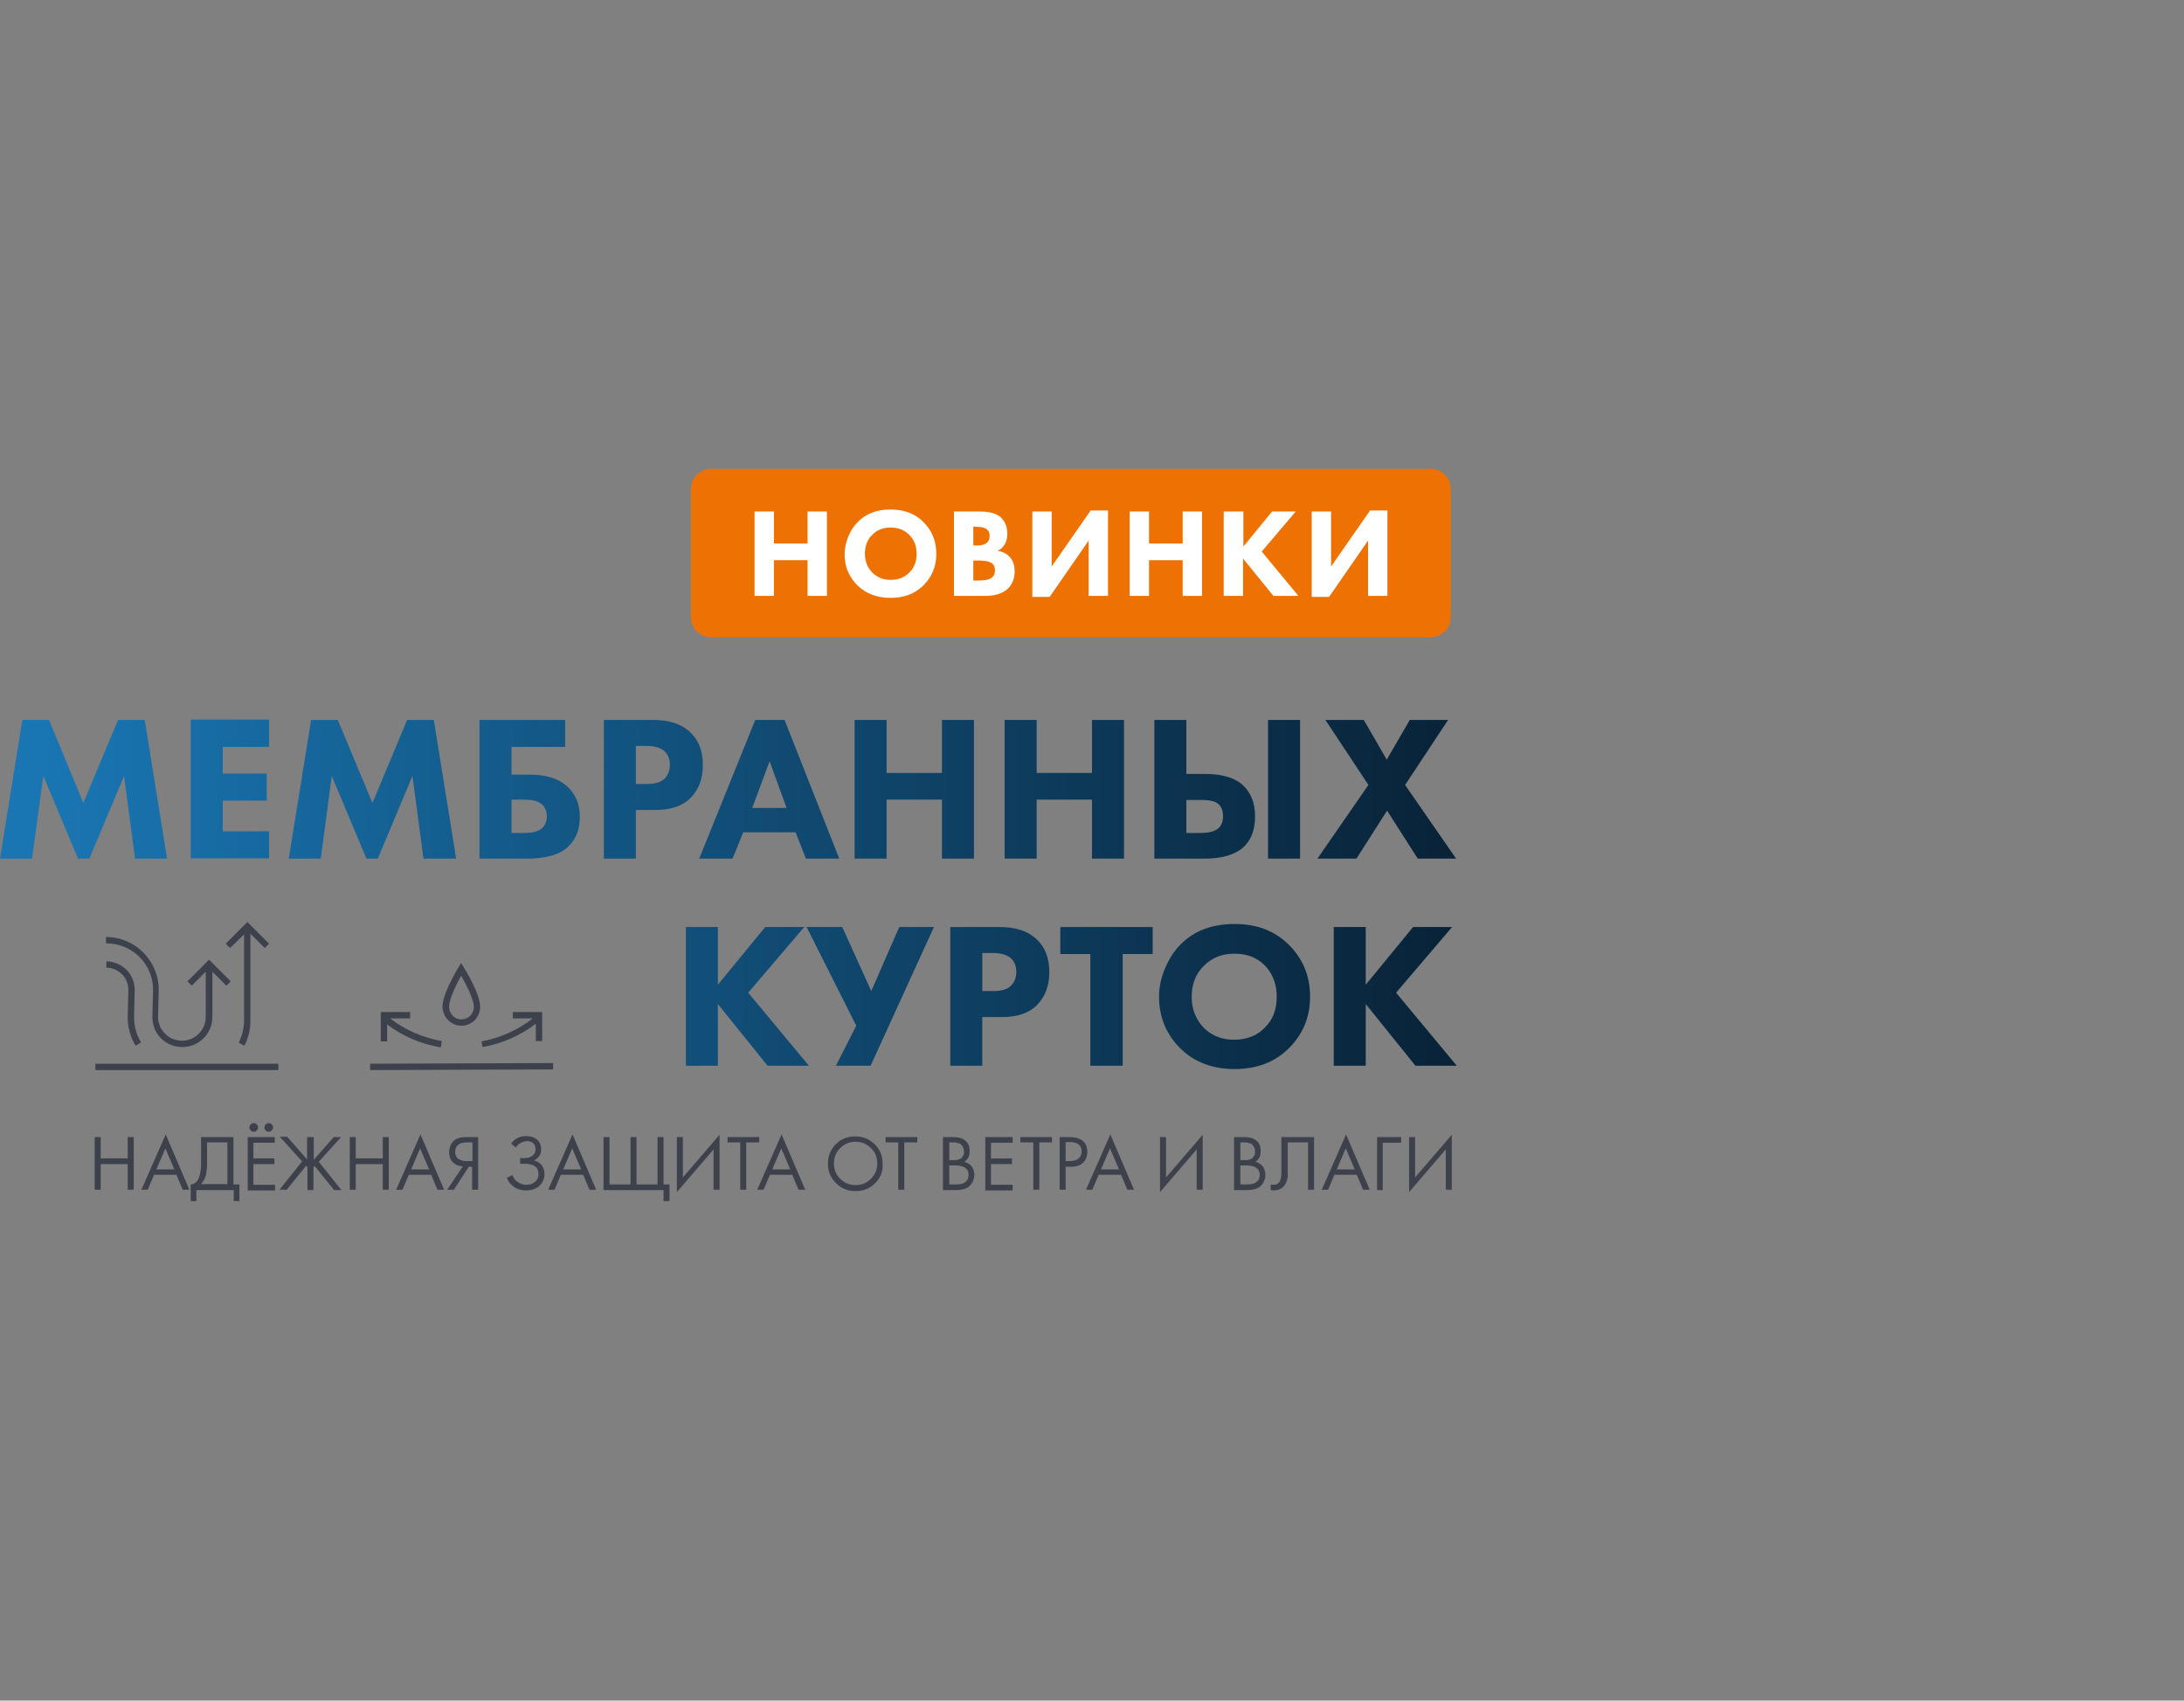 <?xml version="1.0" encoding="utf-8"?>
<!-- Generator: Adobe Illustrator 28.2.0, SVG Export Plug-In . SVG Version: 6.00 Build 0)  -->
<svg version="1.1" id="Layer_1" xmlns="http://www.w3.org/2000/svg" xmlns:xlink="http://www.w3.org/1999/xlink" x="0px" y="0px"
	 viewBox="0 0 655 510" style="enable-background:new 0 0 655 510;" xml:space="preserve">
<rect x="0" y="0" width="655" height="510" fill="#808080" stroke="none"/>
<style type="text/css">
	.st0{enable-background:new    ;}
	.st1{fill:#3D414C;}
	.st2{fill:url(#SVGID_1_);}
	.st3{fill:#EE7203;}
	.st4{fill:#FFFFFF;}
	.st5{display:none;}
	.st6{display:inline;opacity:0.4;fill:#D9D9D9;enable-background:new    ;}
</style>
<g id="Имидж">
	<g class="st0">
		<path class="st1" d="M30.2,341v6.4h8.1V341h1.8v15.8h-1.8v-7.7h-8.1v7.7h-1.8V341H30.2z"/>
		<path class="st1" d="M54.8,356.8l-1.9-4.5h-6.7l-1.9,4.5h-1.9l7.3-16.6l7.1,16.6H54.8z M46.9,350.7h5.4l-2.7-6.3L46.9,350.7z"/>
		<path class="st1" d="M60.4,341H70v14.2h1.8v5h-1.7v-3.3H58.9v3.3h-1.7v-5c0.5,0,1-0.2,1.5-0.6s0.8-0.9,1-1.6
			c0.4-1,0.6-2.4,0.6-4.2V341z M62.1,342.6v6.2c0,1.9-0.2,3.4-0.6,4.4c-0.3,0.7-0.7,1.3-1.2,1.9h7.9v-12.5H62.1z"/>
		<path class="st1" d="M82.4,341v1.7H76v4.7h6.3v1.7H76v6.2h6.5v1.7h-8.2V341H82.4z M75.2,339c-0.2-0.2-0.4-0.5-0.4-0.9
			c0-0.3,0.1-0.6,0.4-0.9s0.5-0.4,0.9-0.4c0.3,0,0.6,0.1,0.9,0.4c0.2,0.2,0.4,0.5,0.4,0.9c0,0.3-0.1,0.6-0.4,0.9
			c-0.2,0.2-0.5,0.4-0.9,0.4C75.7,339.4,75.4,339.3,75.2,339z M79.7,339c-0.2-0.2-0.4-0.5-0.4-0.9c0-0.3,0.1-0.6,0.4-0.9
			c0.2-0.2,0.5-0.4,0.9-0.4c0.3,0,0.6,0.1,0.9,0.4s0.4,0.5,0.4,0.9c0,0.3-0.1,0.6-0.4,0.9s-0.5,0.4-0.9,0.4
			C80.2,339.4,79.9,339.3,79.7,339z"/>
		<path class="st1" d="M92.3,341h1.8v6.8l6-6.8h2.2l-6.7,7.4l6.8,8.5h-2.2l-5.8-7.2l-0.4,0.4v6.8h-1.8V350l-0.4-0.4l-5.8,7.2h-2.2
			l6.8-8.5l-6.7-7.4h2.2l6,6.8V341z"/>
		<path class="st1" d="M106.7,341v6.4h8.1V341h1.8v15.8h-1.8v-7.7h-8.1v7.7h-1.8V341H106.7z"/>
		<path class="st1" d="M131.2,356.8l-1.9-4.5h-6.7l-1.9,4.5h-1.9l7.3-16.6l7.1,16.6H131.2z M123.3,350.7h5.4l-2.7-6.3L123.3,350.7z"
			/>
		<path class="st1" d="M134.1,356.8l4.7-7c-1.1-0.1-2-0.4-2.7-1c-0.9-0.7-1.4-1.8-1.4-3.2c0-1.3,0.4-2.4,1.1-3.2
			c0.9-1,2.2-1.4,3.9-1.4h3.7v15.8h-1.8v-6.9h-1l-4.5,6.9H134.1z M141.7,342.6H140c-1.3,0-2.2,0.3-2.7,0.8c-0.5,0.5-0.8,1.2-0.8,2
			c0,0.9,0.3,1.6,0.9,2.1c0.6,0.4,1.4,0.7,2.4,0.7h1.9V342.6z"/>
		<path class="st1" d="M154.7,344.1l-1.4-1.1c1-1.5,2.5-2.3,4.5-2.3c1.4,0,2.5,0.4,3.3,1.1c0.8,0.7,1.2,1.7,1.2,2.9
			c0,0.8-0.2,1.5-0.6,2c-0.4,0.6-0.9,1-1.6,1.3c1,0.2,1.8,0.7,2.4,1.5c0.5,0.7,0.8,1.6,0.8,2.6c0,1.6-0.7,2.9-2,3.9
			c-1,0.7-2.2,1-3.6,1c-1.4,0-2.6-0.4-3.6-1.1s-1.7-1.6-2.1-2.7l1.7-0.8c0.3,0.9,0.8,1.6,1.6,2.1s1.6,0.8,2.5,0.8
			c1,0,1.8-0.2,2.4-0.7c0.9-0.6,1.3-1.4,1.3-2.5c0-2.1-1.4-3.1-4.2-3.1H156v-1.7h1.4c1,0,1.8-0.3,2.4-0.8c0.6-0.5,0.8-1.1,0.8-1.9
			c0-0.7-0.2-1.2-0.6-1.7c-0.5-0.5-1.2-0.7-2.1-0.7C156.6,342.4,155.5,342.9,154.7,344.1z"/>
		<path class="st1" d="M176.8,356.8l-1.9-4.5h-6.7l-1.9,4.5h-1.9l7.3-16.6l7.1,16.6H176.8z M168.9,350.7h5.4l-2.7-6.3L168.9,350.7z"
			/>
		<path class="st1" d="M181,356.8V341h1.8v14.2h6.3V341h1.8v14.2h6.3V341h1.8v14.2h1.8v5H199v-3.3H181z"/>
		<path class="st1" d="M214,356.8v-12.1l-11,12.8V341h1.8v12.1l11-12.8v16.5H214z"/>
		<path class="st1" d="M227.6,342.6h-3.8v14.2H222v-14.2h-3.8V341h9.5V342.6z"/>
		<path class="st1" d="M239.5,356.8l-1.9-4.5h-6.7l-1.9,4.5h-1.9l7.3-16.6l7.1,16.6H239.5z M231.6,350.7h5.4l-2.7-6.3L231.6,350.7z"
			/>
		<path class="st1" d="M262.5,354.8c-1.6,1.6-3.5,2.4-5.9,2.4s-4.3-0.8-5.9-2.4c-1.6-1.6-2.4-3.5-2.4-5.8c0-2.3,0.8-4.3,2.4-5.9
			c1.6-1.6,3.5-2.3,5.8-2.3c2.3,0,4.2,0.8,5.8,2.3c1.6,1.6,2.4,3.5,2.4,5.9C264.9,351.2,264.1,353.2,262.5,354.8z M261.2,344.3
			c-1.3-1.3-2.8-1.9-4.6-1.9s-3.3,0.6-4.6,1.9c-1.3,1.3-1.9,2.8-1.9,4.6s0.6,3.4,1.9,4.6c1.3,1.3,2.8,1.9,4.6,1.9s3.3-0.6,4.6-1.9
			c1.3-1.3,1.9-2.8,1.9-4.6S262.5,345.5,261.2,344.3z"/>
		<path class="st1" d="M275,342.6h-3.8v14.2h-1.8v-14.2h-3.8V341h9.5V342.6z"/>
		<path class="st1" d="M282.9,341h2.9c1.6,0,2.8,0.3,3.6,1c1,0.7,1.4,1.8,1.4,3.3c0,1.4-0.5,2.4-1.6,3.1c1,0.3,1.8,0.8,2.3,1.5
			c0.5,0.8,0.7,1.6,0.7,2.5c0,0.7-0.2,1.4-0.5,2c-0.3,0.6-0.7,1.1-1.2,1.5c-0.9,0.7-2.2,1-3.8,1h-3.9V341z M284.7,342.6v5.3h1.3
			c0.2,0,0.5,0,0.7,0c0.2,0,0.5-0.1,0.8-0.2c0.3-0.1,0.6-0.2,0.8-0.4c0.2-0.2,0.4-0.4,0.6-0.8c0.2-0.3,0.2-0.8,0.2-1.2
			c0-0.5-0.1-0.9-0.3-1.3s-0.4-0.6-0.6-0.8c-0.2-0.2-0.5-0.3-0.9-0.4c-0.3-0.1-0.6-0.2-0.8-0.2c-0.2,0-0.3,0-0.5,0H284.7z
			 M284.7,349.5v5.7h2c1.3,0,2.2-0.2,2.8-0.7c0.7-0.5,1-1.2,1-2.2c0-1.1-0.5-1.8-1.4-2.3c-0.6-0.3-1.5-0.5-2.7-0.5H284.7z"/>
		<path class="st1" d="M303.7,341v1.7h-6.5v4.7h6.3v1.7h-6.3v6.2h6.5v1.7h-8.2V341H303.7z"/>
		<path class="st1" d="M315.5,342.6h-3.8v14.2h-1.8v-14.2H306V341h9.5V342.6z"/>
		<path class="st1" d="M317.8,341h2.9c1.8,0,3.1,0.4,4,1.1c1,0.8,1.4,2,1.4,3.4c0,1.2-0.4,2.3-1.2,3.1c-0.8,0.9-2.1,1.3-3.8,1.3
			h-1.5v6.9h-1.8V341z M319.6,342.6v5.6h1.4c1,0,1.9-0.3,2.5-0.8c0.6-0.5,0.9-1.2,0.9-2.1c0-1.8-1.2-2.8-3.5-2.8H319.6z"/>
		<path class="st1" d="M338.1,356.8l-1.9-4.5h-6.7l-1.9,4.5h-1.9l7.3-16.6l7.1,16.6H338.1z M330.2,350.7h5.4l-2.7-6.3L330.2,350.7z"
			/>
		<path class="st1" d="M358.9,356.8v-12.1l-11,12.8V341h1.8v12.1l11-12.8v16.5H358.9z"/>
		<path class="st1" d="M370.2,341h2.9c1.6,0,2.8,0.3,3.6,1c1,0.7,1.4,1.8,1.4,3.3c0,1.4-0.5,2.4-1.6,3.1c1,0.3,1.8,0.8,2.3,1.5
			c0.5,0.8,0.7,1.6,0.7,2.5c0,0.7-0.2,1.4-0.5,2c-0.3,0.6-0.7,1.1-1.2,1.5c-0.9,0.7-2.2,1-3.8,1h-3.9V341z M372,342.6v5.3h1.3
			c0.2,0,0.5,0,0.7,0c0.2,0,0.5-0.1,0.8-0.2c0.3-0.1,0.6-0.2,0.8-0.4c0.2-0.2,0.4-0.4,0.6-0.8c0.2-0.3,0.2-0.8,0.2-1.2
			c0-0.5-0.1-0.9-0.3-1.3s-0.4-0.6-0.6-0.8c-0.2-0.2-0.5-0.3-0.9-0.4c-0.3-0.1-0.6-0.2-0.8-0.2c-0.2,0-0.3,0-0.5,0H372z M372,349.5
			v5.7h2c1.3,0,2.2-0.2,2.8-0.7c0.7-0.5,1-1.2,1-2.2c0-1.1-0.5-1.8-1.4-2.3c-0.6-0.3-1.5-0.5-2.7-0.5H372z"/>
		<path class="st1" d="M384.5,341h9.6v15.8h-1.8v-14.2h-6.1v8.5c0,0.7,0,1.3,0,1.7c0,0.4-0.1,0.9-0.4,1.6c-0.2,0.7-0.6,1.2-1,1.6
			c-0.7,0.6-1.6,1-2.7,1c-0.3,0-0.6,0-1-0.1v-1.7c0.3,0.1,0.6,0.1,0.9,0.1c0.6,0,1.1-0.2,1.5-0.6c0.3-0.3,0.5-0.7,0.6-1.2
			c0.1-0.5,0.2-1,0.2-1.3s0-0.9,0-1.7V341z"/>
		<path class="st1" d="M408.8,356.8l-1.9-4.5h-6.7l-1.9,4.5h-1.9l7.3-16.6l7.1,16.6H408.8z M400.9,350.7h5.4l-2.7-6.3L400.9,350.7z"
			/>
		<path class="st1" d="M413,356.8V341h7.2v1.7h-5.5v14.2H413z"/>
		<path class="st1" d="M433.6,356.8v-12.1l-11,12.8V341h1.8v12.1l11-12.8v16.5H433.6z"/>
	</g>
</g>
<g id="Текст">
	<g>
		
			<linearGradient id="SVGID_1_" gradientUnits="userSpaceOnUse" x1="455.045" y1="240.65" x2="11.707" y2="240.65" gradientTransform="matrix(1 0 0 -1 0 508.85)">
			<stop  offset="0" style="stop-color:#081F32"/>
			<stop  offset="1" style="stop-color:#1976B3"/>
		</linearGradient>
		<path class="st2" d="M9.6,257.5H0l6.7-41.6h8L25,240.8l10.4-24.9h8l6.7,41.6h-9.6l-3.3-24.8l-10.4,24.8h-3.4L13,232.7L9.6,257.5z
			 M80.7,215.9v8.1H66.8v8H80v8.1H66.8v9.2h13.9v8.1H57.2v-41.6h23.5V215.9z M96.2,257.5h-9.6l6.7-41.6h8l10.4,24.9l10.4-24.9h8
			l6.7,41.6H127l-3.3-24.8l-10.4,24.8h-3.4l-10.4-24.8L96.2,257.5z M143.8,257.5v-41.6h25.7v8.1h-16.1v8.3h5.4
			c5.2,0,9.1,1.3,11.7,3.9c2.2,2.2,3.4,5.1,3.4,8.7c0,3.7-1.1,6.7-3.4,8.9c-2.5,2.5-6.7,3.7-12.5,3.7H143.8z M153.4,249.8h3.8
			c2.3,0,4.1-0.4,5.2-1.3c1.1-1,1.6-2.2,1.6-3.7c0-1.7-0.6-3-1.9-3.9c-1-0.7-2.7-1.1-4.9-1.1h-3.8L153.4,249.8L153.4,249.8z
			 M181.1,215.9h14.7c4.7,0,8.3,1.1,10.9,3.4c2.7,2.4,4.1,5.7,4.1,10.1c0,4.1-1.2,7.3-3.6,9.8c-2.4,2.5-6,3.7-10.6,3.7h-5.9v14.6
			h-9.6L181.1,215.9L181.1,215.9z M190.7,223.8v11.3h3.4c2.4,0,4.1-0.5,5.2-1.6c1-1,1.6-2.4,1.6-4.1c0-1.7-0.5-3.1-1.6-4.1
			s-2.9-1.6-5.4-1.6h-3.2V223.8z M241.7,257.5l-3.1-7.9h-15.7l-3.2,7.9h-10l16.8-41.6h8.8l16.4,41.6H241.7z M225.6,242.3h10.3
			l-5.1-14L225.6,242.3z M265.9,215.9v15.9h16.6v-15.9h9.6v41.6h-9.6v-17.7h-16.6v17.7h-9.6v-41.6H265.9z M310.9,215.9v15.9h16.6
			v-15.9h9.6v41.6h-9.6v-17.7h-16.6v17.7h-9.6v-41.6H310.9z M346.2,257.5v-41.6h9.6v16.2h5.7c5.2,0,9,1.2,11.4,3.5
			c2.3,2.2,3.5,5.3,3.5,9.2c0,4-1.1,7-3.4,9.2c-2.5,2.3-6.4,3.5-11.9,3.5H346.2z M355.8,239.9v9.9h4.2c2.3,0,4-0.4,5-1.1
			c1.2-0.8,1.8-2.1,1.8-3.9c0-1.9-0.6-3.2-1.7-3.9c-0.9-0.7-2.6-1-5-1H355.8z M380.3,215.9h9.6v41.6h-9.6V215.9z M395.1,257.5
			l15.3-22.1l-12.9-19.5H409l6.9,11.9l6.9-11.9h11.5l-12.9,19.5l15.3,22.1h-11.5l-9.2-14.4l-9.2,14.4H395.1z M215.3,278v17.3
			l14.2-17.3h11.7l-16.8,19.7l18.2,21.9h-12.4l-14.9-18.5v18.5h-9.6V278H215.3z M241.9,278h10.7l8.7,19.2l8.4-19.2h10.4l-19,41.6
			h-10.4l6.1-12L241.9,278z M285,278h14.7c4.7,0,8.3,1.1,10.9,3.4c2.7,2.4,4.1,5.7,4.1,10.1c0,4.1-1.2,7.3-3.6,9.8
			s-5.9,3.7-10.6,3.7h-5.9v14.6H285V278z M294.6,285.9v11.3h3.4c2.4,0,4.1-0.5,5.2-1.6c1-1,1.6-2.4,1.6-4.1s-0.5-3.1-1.6-4.1
			s-2.9-1.6-5.4-1.6h-3.2V285.9z M345.7,286.1h-9v33.5H327v-33.5h-9V278h27.7V286.1z M370.3,277.1c6.6,0,11.9,2,16.1,6.1
			c4.3,4.2,6.5,9.4,6.5,15.7c0,6.2-2.2,11.4-6.5,15.6c-4.2,4.1-9.6,6.1-16.1,6.1c-6.6,0-12-2-16.2-6.1c-2-1.9-3.6-4.2-4.8-6.9
			c-1.1-2.7-1.7-5.5-1.7-8.6c0-2.9,0.6-5.8,1.8-8.6c1.2-2.8,2.7-5.2,4.6-7.1C358.1,279.1,363.5,277.1,370.3,277.1z M370.2,286
			c-3.7,0-6.7,1.2-9.1,3.6c-2.5,2.4-3.7,5.5-3.7,9.4c0,3.7,1.3,6.9,3.8,9.4c2.4,2.3,5.4,3.4,8.9,3.4c3.8,0,6.9-1.2,9.2-3.6
			c2.4-2.3,3.6-5.4,3.6-9.3c0-3.8-1.2-6.9-3.6-9.4C376.9,287.1,373.9,286,370.2,286z M409.6,278v17.3l14.2-17.3h11.7l-16.8,19.7
			l18.2,21.9h-12.4l-14.9-18.5v18.5H400V278H409.6z"/>
		<g>
			<path class="st1" d="M45.9,296.8l-0.2,8.2c0,2.4,0.9,4.7,2.6,6.4c1.7,1.7,4,2.6,6.4,2.6c5,0,9-4.1,9-9v-13.6l4.2,4.2l1.3-1.3
				l-6.5-6.5l-6.5,6.5l1.3,1.3l4.2-4.2V305c0,3.9-3.2,7.1-7.1,7.1c-1.9,0-3.7-0.7-5.1-2.1c-1.3-1.3-2.1-3.1-2.1-5l0.2-8.2
				c0-8.7-7.1-15.8-15.8-15.8v1.9C39.7,282.9,45.9,289.1,45.9,296.8z"/>
			<path class="st1" d="M36.6,292.2c0.6,0.6,1.1,1.3,1.4,2.1c0.3,0.8,0.5,1.6,0.5,2.5l-0.2,8.3c0,3,0.8,6,2.4,8.5l1.6-1
				c-1.4-2.3-2.1-4.9-2.1-7.5l0.2-8.3c0-1.1-0.2-2.2-0.7-3.3c-0.4-1-1-1.9-1.8-2.7c-0.8-0.8-1.7-1.4-2.7-1.8s-2.1-0.7-3.3-0.7v1.9
				c0.9,0,1.7,0.2,2.5,0.5C35.3,291.1,36,291.6,36.6,292.2z"/>
			<path class="st1" d="M73.2,280.2V306c0,2.3-0.6,4.6-1.6,6.7l1.7,0.9c1.2-2.3,1.8-4.9,1.8-7.5V280l4.3,4.3l1.3-1.3l-6.5-6.5
				l-6.5,6.5l1.3,1.3L73.2,280.2z"/>
			<rect x="28.6" y="319" class="st1" width="54.9" height="1.9"/>
			<path class="st1" d="M138.4,307.6L138.4,307.6c3.1,0,5.6-2.5,5.6-5.7c0-3.9-4.7-11.5-4.9-11.8l-0.8-1.3l-0.8,1.3
				c-0.2,0.3-4.8,7.9-4.8,11.8C132.8,305.1,135.3,307.6,138.4,307.6z M138.3,292.6c1.5,2.6,3.8,7.1,3.8,9.4l0,0
				c0,2.1-1.7,3.7-3.7,3.7l0,0c-2.1,0-3.7-1.7-3.7-3.7C134.6,299.7,136.9,295.2,138.3,292.6z"/>
			
				<rect x="111" y="318.9" transform="matrix(1 -3.632699e-03 3.632699e-03 1 -1.161 0.505)" class="st1" width="54.9" height="1.9"/>
			<path class="st1" d="M144.7,314c5.9-1,11.4-3.5,16-7v5.2h1.9v-6.7l0,0v-0.1v-1.9h-8.8v1.9h6c-4.5,3.5-9.8,5.9-15.4,6.9L144.7,314
				z"/>
			<path class="st1" d="M114.2,305.6v6.7h1.9v-5.1c4.7,3.6,10.2,5.9,16.1,6.9l0.3-1.9c-5.7-1-11-3.3-15.5-6.8h6v-1.9h-8.8v1.9V305.6
				L114.2,305.6z"/>
		</g>
		<g>
			<path class="st3" d="M429.1,191.1H213.2c-3.3,0-6-2.7-6-6v-38.5c0-3.3,2.7-6,6-6h215.9c3.3,0,6,2.7,6,6v38.5
				C435.1,188.4,432.4,191.1,429.1,191.1z"/>
			<g>
				<path class="st4" d="M232.1,153.4v9.6h10.1v-9.6h5.8v25.3h-5.8V168h-10.1v10.7h-5.8v-25.3H232.1z"/>
				<path class="st4" d="M267.1,152.8c4,0,7.3,1.2,9.8,3.7c2.6,2.6,3.9,5.7,3.9,9.6c0,3.8-1.3,6.9-3.9,9.5c-2.6,2.5-5.8,3.7-9.8,3.7
					s-7.3-1.2-9.9-3.7c-1.2-1.2-2.2-2.6-2.9-4.2c-0.7-1.6-1-3.4-1-5.2s0.4-3.5,1.1-5.3c0.7-1.7,1.7-3.2,2.8-4.3
					C259.7,154,263,152.8,267.1,152.8z M267.1,158.2c-2.2,0-4.1,0.7-5.5,2.2c-1.5,1.4-2.2,3.3-2.2,5.7c0,2.3,0.8,4.2,2.3,5.7
					c1.5,1.4,3.3,2.1,5.4,2.1c2.3,0,4.2-0.7,5.6-2.2c1.5-1.4,2.2-3.3,2.2-5.6s-0.7-4.2-2.2-5.7C271.2,158.9,269.3,158.2,267.1,158.2
					z"/>
				<path class="st4" d="M286.2,153.4h7.7c2.9,0,5.1,0.6,6.4,1.9c1.2,1.2,1.8,2.8,1.8,4.8c0,1.3-0.3,2.3-0.8,3.2
					c-0.5,0.8-1.2,1.5-2.1,1.9c1.4,0.2,2.6,0.8,3.5,1.7c1.1,1.1,1.6,2.6,1.6,4.5c0,2.1-0.7,3.8-2,5.1c-1.5,1.4-3.7,2.2-6.7,2.2h-9.5
					v-25.3H286.2z M291.9,157.9v5.7h0.9c1.3,0,2.3-0.2,3-0.7s1-1.2,1-2.2c0-0.9-0.3-1.6-1-2.1c-0.6-0.4-1.6-0.6-3-0.6L291.9,157.9
					L291.9,157.9z M291.9,168v6.1h1.4c2.1,0,3.6-0.3,4.3-1c0.6-0.5,0.8-1.2,0.8-2.1c0-0.9-0.3-1.6-0.8-2c-0.7-0.6-2.1-0.9-4.2-0.9
					h-1.5V168z"/>
				<path class="st4" d="M309.6,153.4h5.8v16.5l11.7-16.8h5.2v25.6h-5.8v-16.6L314.8,179h-5.2L309.6,153.4L309.6,153.4z"/>
				<path class="st4" d="M344.6,153.4v9.6h10.1v-9.6h5.8v25.3h-5.8V168h-10.1v10.7h-5.8v-25.3H344.6z"/>
				<path class="st4" d="M372.9,153.4v10.5l8.6-10.5h7.1l-10.2,12l11,13.3h-7.5l-9.1-11.2v11.2H367v-25.3H372.9z"/>
				<path class="st4" d="M393.4,153.4h5.8v16.5l11.7-16.8h5.2v25.6h-5.8v-16.6L398.6,179h-5.2V153.4z"/>
			</g>
		</g>
	</g>
</g>
<g id="Текст_посередине" class="st5">
	<rect x="1508.9" y="-95" class="st6" width="115" height="700"/>
	<rect x="1643.9" y="-95" class="st6" width="115" height="700"/>
	<rect x="1778.9" y="-95" class="st6" width="115" height="700"/>
	<rect x="1913.9" y="-95" class="st6" width="115" height="700"/>
	<rect x="2048.9" y="-95" class="st6" width="115" height="700"/>
	<rect x="2183.9" y="-95" class="st6" width="115" height="700"/>
</g>
<g id="Текст_справа">
</g>
<g id="Текст_Слева" class="st5">
	<rect x="1238.9" y="-95" class="st6" width="115" height="700"/>
	<rect x="1373.9" y="-95" class="st6" width="115" height="700"/>
	<rect x="1508.9" y="-95" class="st6" width="115" height="700"/>
	<rect x="1643.9" y="-95" class="st6" width="115" height="700"/>
	<rect x="1778.9" y="-95" class="st6" width="115" height="700"/>
</g>
<g id="Текст_SWG" class="st5">
</g>
<g id="Прокрутка">
</g>
</svg>
